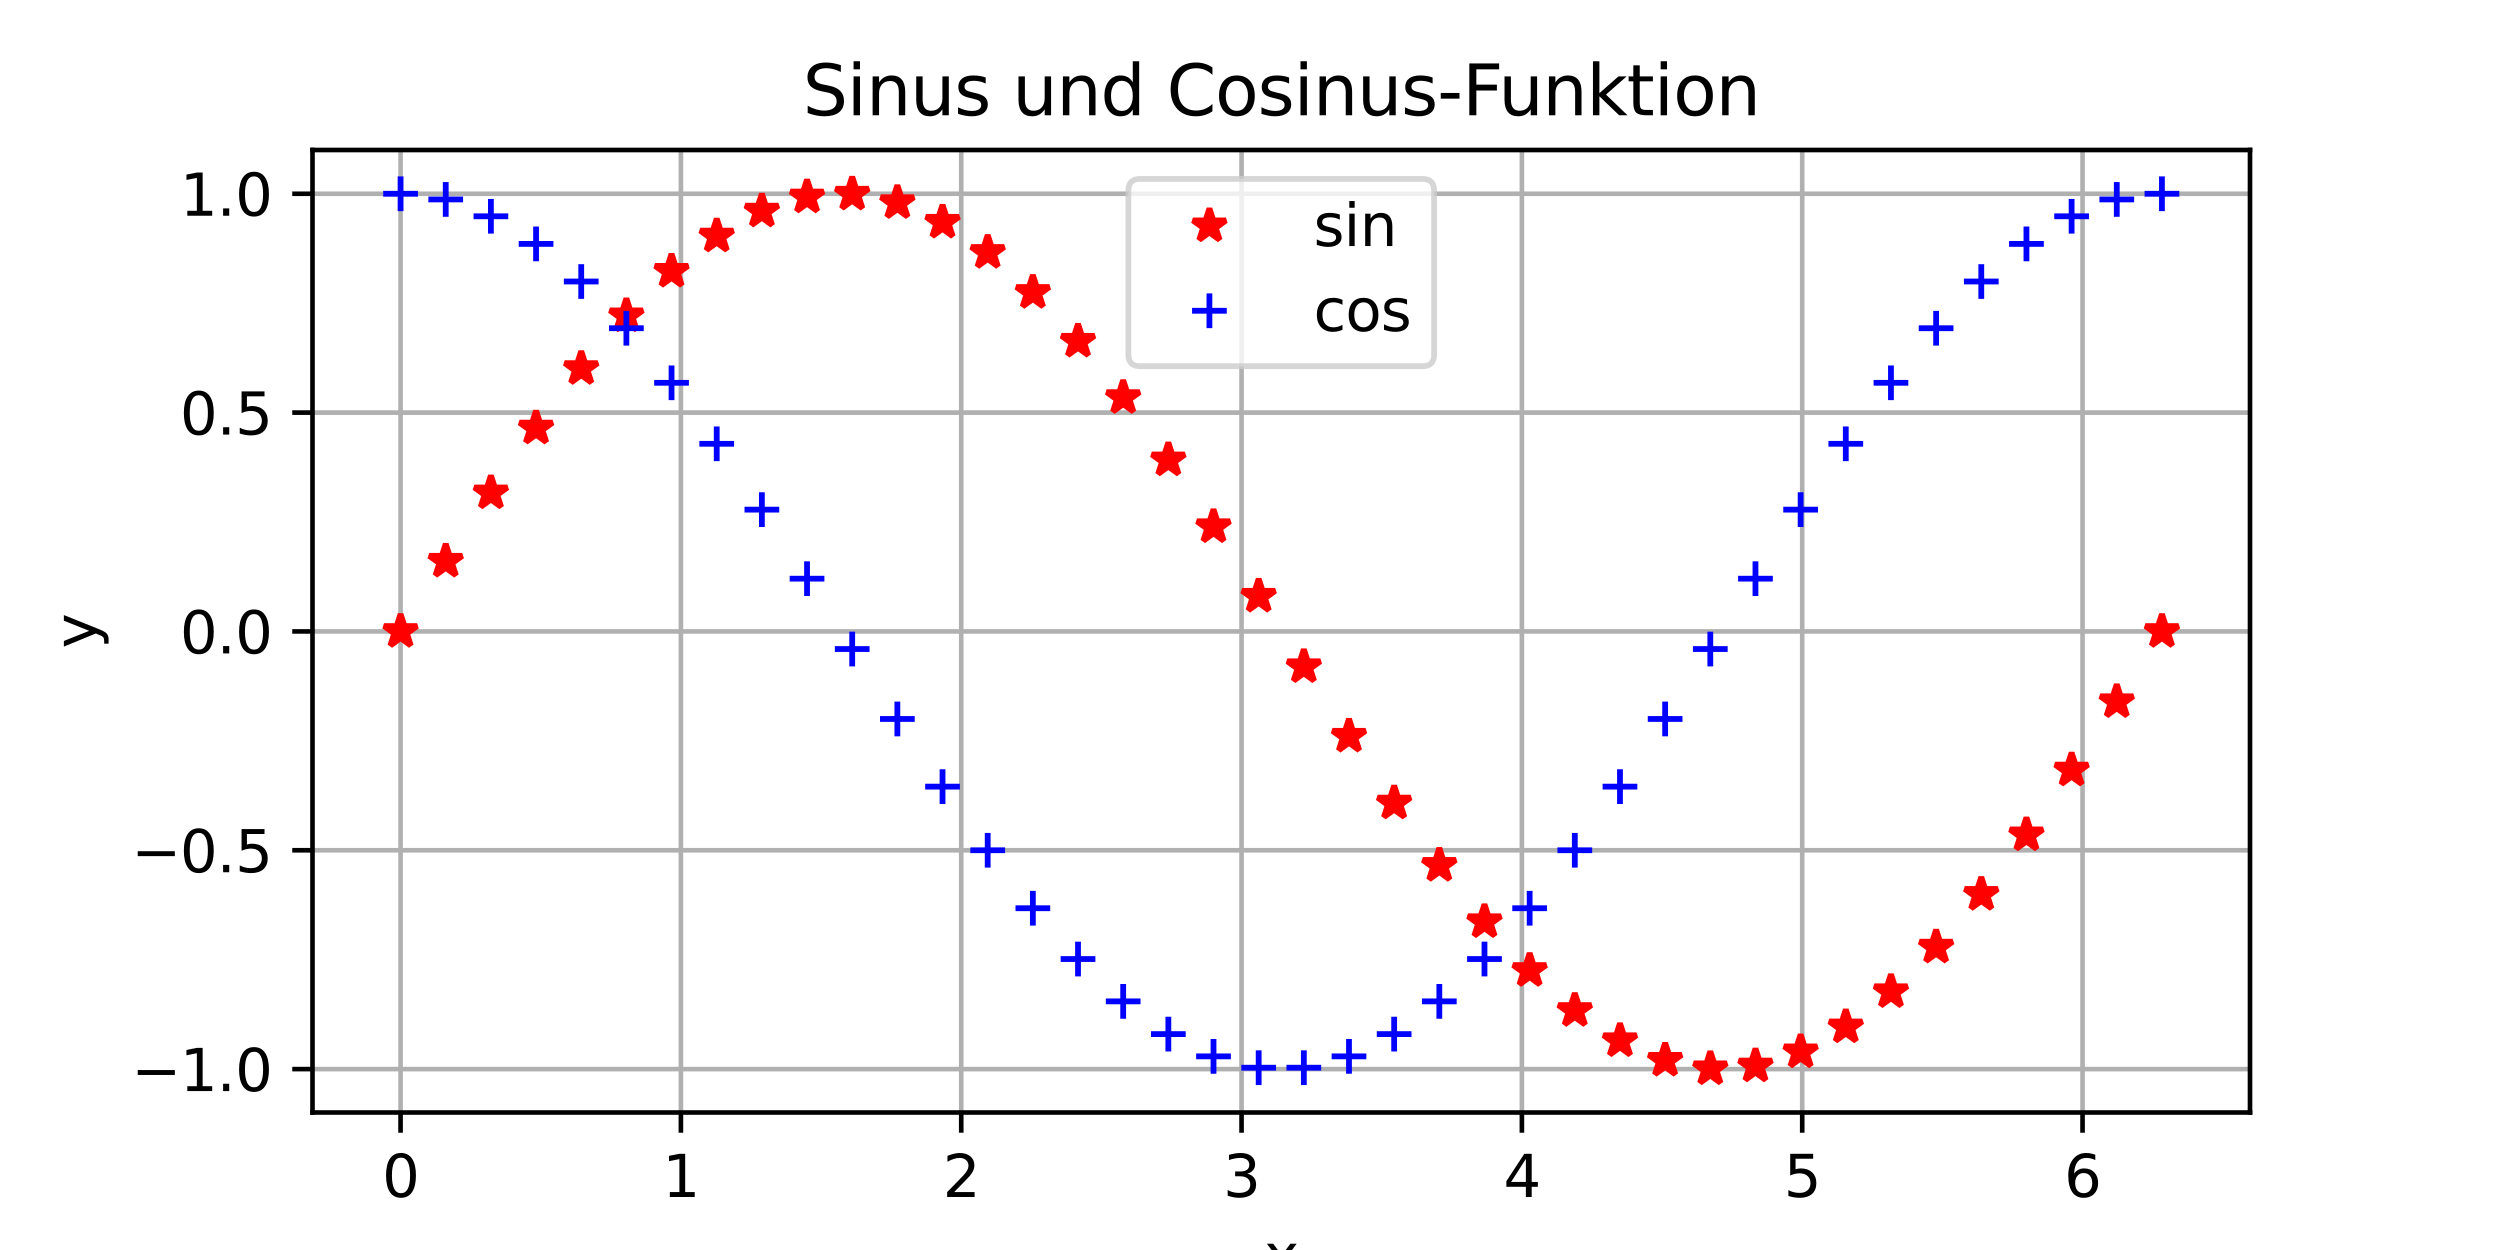 <?xml version="1.0" encoding="utf-8" standalone="no"?>
<!DOCTYPE svg PUBLIC "-//W3C//DTD SVG 1.1//EN"
  "http://www.w3.org/Graphics/SVG/1.1/DTD/svg11.dtd">
<svg xmlns:xlink="http://www.w3.org/1999/xlink" width="432pt" height="216pt" viewBox="0 0 432 216" xmlns="http://www.w3.org/2000/svg" version="1.1">
 <defs>
  <style type="text/css">*{stroke-linejoin: round; stroke-linecap: butt}</style>
 </defs>
 <g id="figure_1">
  <g id="patch_1">
   <path d="M 0 216 
L 432 216 
L 432 0 
L 0 0 
z
" style="fill: #ffffff"/>
  </g>
  <g id="axes_1">
   <g id="patch_2">
    <path d="M 54 192.24 
L 388.8 192.24 
L 388.8 25.92 
L 54 25.92 
z
" style="fill: #ffffff"/>
   </g>
   <g id="matplotlib.axis_1">
    <g id="xtick_1">
     <g id="line2d_1">
      <path d="M 69.218 192.24 
L 69.218 25.92 
" clip-path="url(#p8d34465b26)" style="fill: none; stroke: #b0b0b0; stroke-width: 0.8; stroke-linecap: square"/>
     </g>
     <g id="line2d_2">
      <defs>
       <path id="m0b960f6352" d="M 0 0 
L 0 3.5 
" style="stroke: #000000; stroke-width: 0.8"/>
      </defs>
      <g>
       <use xlink:href="#m0b960f6352" x="69.218" y="192.24" style="stroke: #000000; stroke-width: 0.8"/>
      </g>
     </g>
     <g id="text_1">
      <!-- 0 -->
      <g transform="translate(66.037 206.838) scale(0.1 -0.1)">
       <defs>
        <path id="DejaVuSans-30" d="M 2034 4250 
Q 1547 4250 1301 3770 
Q 1056 3291 1056 2328 
Q 1056 1369 1301 889 
Q 1547 409 2034 409 
Q 2525 409 2770 889 
Q 3016 1369 3016 2328 
Q 3016 3291 2770 3770 
Q 2525 4250 2034 4250 
z
M 2034 4750 
Q 2819 4750 3233 4129 
Q 3647 3509 3647 2328 
Q 3647 1150 3233 529 
Q 2819 -91 2034 -91 
Q 1250 -91 836 529 
Q 422 1150 422 2328 
Q 422 3509 836 4129 
Q 1250 4750 2034 4750 
z
" transform="scale(0.016)"/>
       </defs>
       <use xlink:href="#DejaVuSans-30"/>
      </g>
     </g>
    </g>
    <g id="xtick_2">
     <g id="line2d_3">
      <path d="M 117.659 192.24 
L 117.659 25.92 
" clip-path="url(#p8d34465b26)" style="fill: none; stroke: #b0b0b0; stroke-width: 0.8; stroke-linecap: square"/>
     </g>
     <g id="line2d_4">
      <g>
       <use xlink:href="#m0b960f6352" x="117.659" y="192.24" style="stroke: #000000; stroke-width: 0.8"/>
      </g>
     </g>
     <g id="text_2">
      <!-- 1 -->
      <g transform="translate(114.478 206.838) scale(0.1 -0.1)">
       <defs>
        <path id="DejaVuSans-31" d="M 794 531 
L 1825 531 
L 1825 4091 
L 703 3866 
L 703 4441 
L 1819 4666 
L 2450 4666 
L 2450 531 
L 3481 531 
L 3481 0 
L 794 0 
L 794 531 
z
" transform="scale(0.016)"/>
       </defs>
       <use xlink:href="#DejaVuSans-31"/>
      </g>
     </g>
    </g>
    <g id="xtick_3">
     <g id="line2d_5">
      <path d="M 166.1 192.24 
L 166.1 25.92 
" clip-path="url(#p8d34465b26)" style="fill: none; stroke: #b0b0b0; stroke-width: 0.8; stroke-linecap: square"/>
     </g>
     <g id="line2d_6">
      <g>
       <use xlink:href="#m0b960f6352" x="166.1" y="192.24" style="stroke: #000000; stroke-width: 0.8"/>
      </g>
     </g>
     <g id="text_3">
      <!-- 2 -->
      <g transform="translate(162.919 206.838) scale(0.1 -0.1)">
       <defs>
        <path id="DejaVuSans-32" d="M 1228 531 
L 3431 531 
L 3431 0 
L 469 0 
L 469 531 
Q 828 903 1448 1529 
Q 2069 2156 2228 2338 
Q 2531 2678 2651 2914 
Q 2772 3150 2772 3378 
Q 2772 3750 2511 3984 
Q 2250 4219 1831 4219 
Q 1534 4219 1204 4116 
Q 875 4013 500 3803 
L 500 4441 
Q 881 4594 1212 4672 
Q 1544 4750 1819 4750 
Q 2544 4750 2975 4387 
Q 3406 4025 3406 3419 
Q 3406 3131 3298 2873 
Q 3191 2616 2906 2266 
Q 2828 2175 2409 1742 
Q 1991 1309 1228 531 
z
" transform="scale(0.016)"/>
       </defs>
       <use xlink:href="#DejaVuSans-32"/>
      </g>
     </g>
    </g>
    <g id="xtick_4">
     <g id="line2d_7">
      <path d="M 214.541 192.24 
L 214.541 25.92 
" clip-path="url(#p8d34465b26)" style="fill: none; stroke: #b0b0b0; stroke-width: 0.8; stroke-linecap: square"/>
     </g>
     <g id="line2d_8">
      <g>
       <use xlink:href="#m0b960f6352" x="214.541" y="192.24" style="stroke: #000000; stroke-width: 0.8"/>
      </g>
     </g>
     <g id="text_4">
      <!-- 3 -->
      <g transform="translate(211.36 206.838) scale(0.1 -0.1)">
       <defs>
        <path id="DejaVuSans-33" d="M 2597 2516 
Q 3050 2419 3304 2112 
Q 3559 1806 3559 1356 
Q 3559 666 3084 287 
Q 2609 -91 1734 -91 
Q 1441 -91 1130 -33 
Q 819 25 488 141 
L 488 750 
Q 750 597 1062 519 
Q 1375 441 1716 441 
Q 2309 441 2620 675 
Q 2931 909 2931 1356 
Q 2931 1769 2642 2001 
Q 2353 2234 1838 2234 
L 1294 2234 
L 1294 2753 
L 1863 2753 
Q 2328 2753 2575 2939 
Q 2822 3125 2822 3475 
Q 2822 3834 2567 4026 
Q 2313 4219 1838 4219 
Q 1578 4219 1281 4162 
Q 984 4106 628 3988 
L 628 4550 
Q 988 4650 1302 4700 
Q 1616 4750 1894 4750 
Q 2613 4750 3031 4423 
Q 3450 4097 3450 3541 
Q 3450 3153 3228 2886 
Q 3006 2619 2597 2516 
z
" transform="scale(0.016)"/>
       </defs>
       <use xlink:href="#DejaVuSans-33"/>
      </g>
     </g>
    </g>
    <g id="xtick_5">
     <g id="line2d_9">
      <path d="M 262.982 192.24 
L 262.982 25.92 
" clip-path="url(#p8d34465b26)" style="fill: none; stroke: #b0b0b0; stroke-width: 0.8; stroke-linecap: square"/>
     </g>
     <g id="line2d_10">
      <g>
       <use xlink:href="#m0b960f6352" x="262.982" y="192.24" style="stroke: #000000; stroke-width: 0.8"/>
      </g>
     </g>
     <g id="text_5">
      <!-- 4 -->
      <g transform="translate(259.801 206.838) scale(0.1 -0.1)">
       <defs>
        <path id="DejaVuSans-34" d="M 2419 4116 
L 825 1625 
L 2419 1625 
L 2419 4116 
z
M 2253 4666 
L 3047 4666 
L 3047 1625 
L 3713 1625 
L 3713 1100 
L 3047 1100 
L 3047 0 
L 2419 0 
L 2419 1100 
L 313 1100 
L 313 1709 
L 2253 4666 
z
" transform="scale(0.016)"/>
       </defs>
       <use xlink:href="#DejaVuSans-34"/>
      </g>
     </g>
    </g>
    <g id="xtick_6">
     <g id="line2d_11">
      <path d="M 311.423 192.24 
L 311.423 25.92 
" clip-path="url(#p8d34465b26)" style="fill: none; stroke: #b0b0b0; stroke-width: 0.8; stroke-linecap: square"/>
     </g>
     <g id="line2d_12">
      <g>
       <use xlink:href="#m0b960f6352" x="311.423" y="192.24" style="stroke: #000000; stroke-width: 0.8"/>
      </g>
     </g>
     <g id="text_6">
      <!-- 5 -->
      <g transform="translate(308.242 206.838) scale(0.1 -0.1)">
       <defs>
        <path id="DejaVuSans-35" d="M 691 4666 
L 3169 4666 
L 3169 4134 
L 1269 4134 
L 1269 2991 
Q 1406 3038 1543 3061 
Q 1681 3084 1819 3084 
Q 2600 3084 3056 2656 
Q 3513 2228 3513 1497 
Q 3513 744 3044 326 
Q 2575 -91 1722 -91 
Q 1428 -91 1123 -41 
Q 819 9 494 109 
L 494 744 
Q 775 591 1075 516 
Q 1375 441 1709 441 
Q 2250 441 2565 725 
Q 2881 1009 2881 1497 
Q 2881 1984 2565 2268 
Q 2250 2553 1709 2553 
Q 1456 2553 1204 2497 
Q 953 2441 691 2322 
L 691 4666 
z
" transform="scale(0.016)"/>
       </defs>
       <use xlink:href="#DejaVuSans-35"/>
      </g>
     </g>
    </g>
    <g id="xtick_7">
     <g id="line2d_13">
      <path d="M 359.864 192.24 
L 359.864 25.92 
" clip-path="url(#p8d34465b26)" style="fill: none; stroke: #b0b0b0; stroke-width: 0.8; stroke-linecap: square"/>
     </g>
     <g id="line2d_14">
      <g>
       <use xlink:href="#m0b960f6352" x="359.864" y="192.24" style="stroke: #000000; stroke-width: 0.8"/>
      </g>
     </g>
     <g id="text_7">
      <!-- 6 -->
      <g transform="translate(356.683 206.838) scale(0.1 -0.1)">
       <defs>
        <path id="DejaVuSans-36" d="M 2113 2584 
Q 1688 2584 1439 2293 
Q 1191 2003 1191 1497 
Q 1191 994 1439 701 
Q 1688 409 2113 409 
Q 2538 409 2786 701 
Q 3034 994 3034 1497 
Q 3034 2003 2786 2293 
Q 2538 2584 2113 2584 
z
M 3366 4563 
L 3366 3988 
Q 3128 4100 2886 4159 
Q 2644 4219 2406 4219 
Q 1781 4219 1451 3797 
Q 1122 3375 1075 2522 
Q 1259 2794 1537 2939 
Q 1816 3084 2150 3084 
Q 2853 3084 3261 2657 
Q 3669 2231 3669 1497 
Q 3669 778 3244 343 
Q 2819 -91 2113 -91 
Q 1303 -91 875 529 
Q 447 1150 447 2328 
Q 447 3434 972 4092 
Q 1497 4750 2381 4750 
Q 2619 4750 2861 4703 
Q 3103 4656 3366 4563 
z
" transform="scale(0.016)"/>
       </defs>
       <use xlink:href="#DejaVuSans-36"/>
      </g>
     </g>
    </g>
    <g id="text_8">
     <!-- x -->
     <g transform="translate(218.441 220.517) scale(0.1 -0.1)">
      <defs>
       <path id="DejaVuSans-78" d="M 3513 3500 
L 2247 1797 
L 3578 0 
L 2900 0 
L 1881 1375 
L 863 0 
L 184 0 
L 1544 1831 
L 300 3500 
L 978 3500 
L 1906 2253 
L 2834 3500 
L 3513 3500 
z
" transform="scale(0.016)"/>
      </defs>
      <use xlink:href="#DejaVuSans-78"/>
     </g>
    </g>
   </g>
   <g id="matplotlib.axis_2">
    <g id="ytick_1">
     <g id="line2d_15">
      <path d="M 54 184.741 
L 388.8 184.741 
" clip-path="url(#p8d34465b26)" style="fill: none; stroke: #b0b0b0; stroke-width: 0.8; stroke-linecap: square"/>
     </g>
     <g id="line2d_16">
      <defs>
       <path id="m891eb0a89f" d="M 0 0 
L -3.5 0 
" style="stroke: #000000; stroke-width: 0.8"/>
      </defs>
      <g>
       <use xlink:href="#m891eb0a89f" x="54" y="184.741" style="stroke: #000000; stroke-width: 0.8"/>
      </g>
     </g>
     <g id="text_9">
      <!-- −1.0 -->
      <g transform="translate(22.717 188.541) scale(0.1 -0.1)">
       <defs>
        <path id="DejaVuSans-2212" d="M 678 2272 
L 4684 2272 
L 4684 1741 
L 678 1741 
L 678 2272 
z
" transform="scale(0.016)"/>
        <path id="DejaVuSans-2e" d="M 684 794 
L 1344 794 
L 1344 0 
L 684 0 
L 684 794 
z
" transform="scale(0.016)"/>
       </defs>
       <use xlink:href="#DejaVuSans-2212"/>
       <use xlink:href="#DejaVuSans-31" x="83.789"/>
       <use xlink:href="#DejaVuSans-2e" x="147.412"/>
       <use xlink:href="#DejaVuSans-30" x="179.199"/>
      </g>
     </g>
    </g>
    <g id="ytick_2">
     <g id="line2d_17">
      <path d="M 54 146.926 
L 388.8 146.926 
" clip-path="url(#p8d34465b26)" style="fill: none; stroke: #b0b0b0; stroke-width: 0.8; stroke-linecap: square"/>
     </g>
     <g id="line2d_18">
      <g>
       <use xlink:href="#m891eb0a89f" x="54" y="146.926" style="stroke: #000000; stroke-width: 0.8"/>
      </g>
     </g>
     <g id="text_10">
      <!-- −0.5 -->
      <g transform="translate(22.717 150.725) scale(0.1 -0.1)">
       <use xlink:href="#DejaVuSans-2212"/>
       <use xlink:href="#DejaVuSans-30" x="83.789"/>
       <use xlink:href="#DejaVuSans-2e" x="147.412"/>
       <use xlink:href="#DejaVuSans-35" x="179.199"/>
      </g>
     </g>
    </g>
    <g id="ytick_3">
     <g id="line2d_19">
      <path d="M 54 109.111 
L 388.8 109.111 
" clip-path="url(#p8d34465b26)" style="fill: none; stroke: #b0b0b0; stroke-width: 0.8; stroke-linecap: square"/>
     </g>
     <g id="line2d_20">
      <g>
       <use xlink:href="#m891eb0a89f" x="54" y="109.111" style="stroke: #000000; stroke-width: 0.8"/>
      </g>
     </g>
     <g id="text_11">
      <!-- 0.0 -->
      <g transform="translate(31.097 112.91) scale(0.1 -0.1)">
       <use xlink:href="#DejaVuSans-30"/>
       <use xlink:href="#DejaVuSans-2e" x="63.623"/>
       <use xlink:href="#DejaVuSans-30" x="95.41"/>
      </g>
     </g>
    </g>
    <g id="ytick_4">
     <g id="line2d_21">
      <path d="M 54 71.295 
L 388.8 71.295 
" clip-path="url(#p8d34465b26)" style="fill: none; stroke: #b0b0b0; stroke-width: 0.8; stroke-linecap: square"/>
     </g>
     <g id="line2d_22">
      <g>
       <use xlink:href="#m891eb0a89f" x="54" y="71.295" style="stroke: #000000; stroke-width: 0.8"/>
      </g>
     </g>
     <g id="text_12">
      <!-- 0.5 -->
      <g transform="translate(31.097 75.095) scale(0.1 -0.1)">
       <use xlink:href="#DejaVuSans-30"/>
       <use xlink:href="#DejaVuSans-2e" x="63.623"/>
       <use xlink:href="#DejaVuSans-35" x="95.41"/>
      </g>
     </g>
    </g>
    <g id="ytick_5">
     <g id="line2d_23">
      <path d="M 54 33.48 
L 388.8 33.48 
" clip-path="url(#p8d34465b26)" style="fill: none; stroke: #b0b0b0; stroke-width: 0.8; stroke-linecap: square"/>
     </g>
     <g id="line2d_24">
      <g>
       <use xlink:href="#m891eb0a89f" x="54" y="33.48" style="stroke: #000000; stroke-width: 0.8"/>
      </g>
     </g>
     <g id="text_13">
      <!-- 1.0 -->
      <g transform="translate(31.097 37.279) scale(0.1 -0.1)">
       <use xlink:href="#DejaVuSans-31"/>
       <use xlink:href="#DejaVuSans-2e" x="63.623"/>
       <use xlink:href="#DejaVuSans-30" x="95.41"/>
      </g>
     </g>
    </g>
    <g id="text_14">
     <!-- y -->
     <g transform="translate(16.637 112.039) rotate(-90) scale(0.1 -0.1)">
      <defs>
       <path id="DejaVuSans-79" d="M 2059 -325 
Q 1816 -950 1584 -1140 
Q 1353 -1331 966 -1331 
L 506 -1331 
L 506 -850 
L 844 -850 
Q 1081 -850 1212 -737 
Q 1344 -625 1503 -206 
L 1606 56 
L 191 3500 
L 800 3500 
L 1894 763 
L 2988 3500 
L 3597 3500 
L 2059 -325 
z
" transform="scale(0.016)"/>
      </defs>
      <use xlink:href="#DejaVuSans-79"/>
     </g>
    </g>
   </g>
   <g id="line2d_25">
    <defs>
     <path id="mfdbe101619" d="M 0 -3 
L -0.674 -0.927 
L -2.853 -0.927 
L -1.09 0.354 
L -1.763 2.427 
L -0 1.146 
L 1.763 2.427 
L 1.09 0.354 
L 2.853 -0.927 
L 0.674 -0.927 
z
" style="stroke: #ff0000; stroke-linejoin: bevel"/>
    </defs>
    <g clip-path="url(#p8d34465b26)">
     <use xlink:href="#mfdbe101619" x="69.218" y="109.111" style="fill: #ff0000; stroke: #ff0000; stroke-linejoin: bevel"/>
     <use xlink:href="#mfdbe101619" x="77.022" y="96.979" style="fill: #ff0000; stroke: #ff0000; stroke-linejoin: bevel"/>
     <use xlink:href="#mfdbe101619" x="84.827" y="85.161" style="fill: #ff0000; stroke: #ff0000; stroke-linejoin: bevel"/>
     <use xlink:href="#mfdbe101619" x="92.631" y="73.963" style="fill: #ff0000; stroke: #ff0000; stroke-linejoin: bevel"/>
     <use xlink:href="#mfdbe101619" x="100.435" y="63.676" style="fill: #ff0000; stroke: #ff0000; stroke-linejoin: bevel"/>
     <use xlink:href="#mfdbe101619" x="108.239" y="54.566" style="fill: #ff0000; stroke: #ff0000; stroke-linejoin: bevel"/>
     <use xlink:href="#mfdbe101619" x="116.043" y="46.868" style="fill: #ff0000; stroke: #ff0000; stroke-linejoin: bevel"/>
     <use xlink:href="#mfdbe101619" x="123.848" y="40.782" style="fill: #ff0000; stroke: #ff0000; stroke-linejoin: bevel"/>
     <use xlink:href="#mfdbe101619" x="131.652" y="36.466" style="fill: #ff0000; stroke: #ff0000; stroke-linejoin: bevel"/>
     <use xlink:href="#mfdbe101619" x="139.456" y="34.031" style="fill: #ff0000; stroke: #ff0000; stroke-linejoin: bevel"/>
     <use xlink:href="#mfdbe101619" x="147.26" y="33.541" style="fill: #ff0000; stroke: #ff0000; stroke-linejoin: bevel"/>
     <use xlink:href="#mfdbe101619" x="155.064" y="35.008" style="fill: #ff0000; stroke: #ff0000; stroke-linejoin: bevel"/>
     <use xlink:href="#mfdbe101619" x="162.869" y="38.395" style="fill: #ff0000; stroke: #ff0000; stroke-linejoin: bevel"/>
     <use xlink:href="#mfdbe101619" x="170.673" y="43.613" style="fill: #ff0000; stroke: #ff0000; stroke-linejoin: bevel"/>
     <use xlink:href="#mfdbe101619" x="178.477" y="50.527" style="fill: #ff0000; stroke: #ff0000; stroke-linejoin: bevel"/>
     <use xlink:href="#mfdbe101619" x="186.281" y="58.958" style="fill: #ff0000; stroke: #ff0000; stroke-linejoin: bevel"/>
     <use xlink:href="#mfdbe101619" x="194.085" y="68.689" style="fill: #ff0000; stroke: #ff0000; stroke-linejoin: bevel"/>
     <use xlink:href="#mfdbe101619" x="201.89" y="79.466" style="fill: #ff0000; stroke: #ff0000; stroke-linejoin: bevel"/>
     <use xlink:href="#mfdbe101619" x="209.694" y="91.011" style="fill: #ff0000; stroke: #ff0000; stroke-linejoin: bevel"/>
     <use xlink:href="#mfdbe101619" x="217.498" y="103.025" style="fill: #ff0000; stroke: #ff0000; stroke-linejoin: bevel"/>
     <use xlink:href="#mfdbe101619" x="225.302" y="115.196" style="fill: #ff0000; stroke: #ff0000; stroke-linejoin: bevel"/>
     <use xlink:href="#mfdbe101619" x="233.106" y="127.21" style="fill: #ff0000; stroke: #ff0000; stroke-linejoin: bevel"/>
     <use xlink:href="#mfdbe101619" x="240.91" y="138.755" style="fill: #ff0000; stroke: #ff0000; stroke-linejoin: bevel"/>
     <use xlink:href="#mfdbe101619" x="248.715" y="149.533" style="fill: #ff0000; stroke: #ff0000; stroke-linejoin: bevel"/>
     <use xlink:href="#mfdbe101619" x="256.519" y="159.263" style="fill: #ff0000; stroke: #ff0000; stroke-linejoin: bevel"/>
     <use xlink:href="#mfdbe101619" x="264.323" y="167.695" style="fill: #ff0000; stroke: #ff0000; stroke-linejoin: bevel"/>
     <use xlink:href="#mfdbe101619" x="272.127" y="174.609" style="fill: #ff0000; stroke: #ff0000; stroke-linejoin: bevel"/>
     <use xlink:href="#mfdbe101619" x="279.931" y="179.827" style="fill: #ff0000; stroke: #ff0000; stroke-linejoin: bevel"/>
     <use xlink:href="#mfdbe101619" x="287.736" y="183.213" style="fill: #ff0000; stroke: #ff0000; stroke-linejoin: bevel"/>
     <use xlink:href="#mfdbe101619" x="295.54" y="184.68" style="fill: #ff0000; stroke: #ff0000; stroke-linejoin: bevel"/>
     <use xlink:href="#mfdbe101619" x="303.344" y="184.19" style="fill: #ff0000; stroke: #ff0000; stroke-linejoin: bevel"/>
     <use xlink:href="#mfdbe101619" x="311.148" y="181.755" style="fill: #ff0000; stroke: #ff0000; stroke-linejoin: bevel"/>
     <use xlink:href="#mfdbe101619" x="318.952" y="177.439" style="fill: #ff0000; stroke: #ff0000; stroke-linejoin: bevel"/>
     <use xlink:href="#mfdbe101619" x="326.757" y="171.353" style="fill: #ff0000; stroke: #ff0000; stroke-linejoin: bevel"/>
     <use xlink:href="#mfdbe101619" x="334.561" y="163.656" style="fill: #ff0000; stroke: #ff0000; stroke-linejoin: bevel"/>
     <use xlink:href="#mfdbe101619" x="342.365" y="154.545" style="fill: #ff0000; stroke: #ff0000; stroke-linejoin: bevel"/>
     <use xlink:href="#mfdbe101619" x="350.169" y="144.258" style="fill: #ff0000; stroke: #ff0000; stroke-linejoin: bevel"/>
     <use xlink:href="#mfdbe101619" x="357.973" y="133.06" style="fill: #ff0000; stroke: #ff0000; stroke-linejoin: bevel"/>
     <use xlink:href="#mfdbe101619" x="365.778" y="121.243" style="fill: #ff0000; stroke: #ff0000; stroke-linejoin: bevel"/>
     <use xlink:href="#mfdbe101619" x="373.582" y="109.111" style="fill: #ff0000; stroke: #ff0000; stroke-linejoin: bevel"/>
    </g>
   </g>
   <g id="line2d_26">
    <defs>
     <path id="m6c2ed15525" d="M -3 0 
L 3 0 
M 0 3 
L 0 -3 
" style="stroke: #0000ff"/>
    </defs>
    <g clip-path="url(#p8d34465b26)">
     <use xlink:href="#m6c2ed15525" x="69.218" y="33.48" style="fill: #0000ff; stroke: #0000ff"/>
     <use xlink:href="#m6c2ed15525" x="77.022" y="34.459" style="fill: #0000ff; stroke: #0000ff"/>
     <use xlink:href="#m6c2ed15525" x="84.827" y="37.372" style="fill: #0000ff; stroke: #0000ff"/>
     <use xlink:href="#m6c2ed15525" x="92.631" y="42.143" style="fill: #0000ff; stroke: #0000ff"/>
     <use xlink:href="#m6c2ed15525" x="100.435" y="48.648" style="fill: #0000ff; stroke: #0000ff"/>
     <use xlink:href="#m6c2ed15525" x="108.239" y="56.719" style="fill: #0000ff; stroke: #0000ff"/>
     <use xlink:href="#m6c2ed15525" x="116.043" y="66.148" style="fill: #0000ff; stroke: #0000ff"/>
     <use xlink:href="#m6c2ed15525" x="123.848" y="76.688" style="fill: #0000ff; stroke: #0000ff"/>
     <use xlink:href="#m6c2ed15525" x="131.652" y="88.069" style="fill: #0000ff; stroke: #0000ff"/>
     <use xlink:href="#m6c2ed15525" x="139.456" y="99.994" style="fill: #0000ff; stroke: #0000ff"/>
     <use xlink:href="#m6c2ed15525" x="147.26" y="112.156" style="fill: #0000ff; stroke: #0000ff"/>
     <use xlink:href="#m6c2ed15525" x="155.064" y="124.239" style="fill: #0000ff; stroke: #0000ff"/>
     <use xlink:href="#m6c2ed15525" x="162.869" y="135.93" style="fill: #0000ff; stroke: #0000ff"/>
     <use xlink:href="#m6c2ed15525" x="170.673" y="146.926" style="fill: #0000ff; stroke: #0000ff"/>
     <use xlink:href="#m6c2ed15525" x="178.477" y="156.943" style="fill: #0000ff; stroke: #0000ff"/>
     <use xlink:href="#m6c2ed15525" x="186.281" y="165.721" style="fill: #0000ff; stroke: #0000ff"/>
     <use xlink:href="#m6c2ed15525" x="194.085" y="173.033" style="fill: #0000ff; stroke: #0000ff"/>
     <use xlink:href="#m6c2ed15525" x="201.89" y="178.689" style="fill: #0000ff; stroke: #0000ff"/>
     <use xlink:href="#m6c2ed15525" x="209.694" y="182.544" style="fill: #0000ff; stroke: #0000ff"/>
     <use xlink:href="#m6c2ed15525" x="217.498" y="184.496" style="fill: #0000ff; stroke: #0000ff"/>
     <use xlink:href="#m6c2ed15525" x="225.302" y="184.496" style="fill: #0000ff; stroke: #0000ff"/>
     <use xlink:href="#m6c2ed15525" x="233.106" y="182.544" style="fill: #0000ff; stroke: #0000ff"/>
     <use xlink:href="#m6c2ed15525" x="240.91" y="178.689" style="fill: #0000ff; stroke: #0000ff"/>
     <use xlink:href="#m6c2ed15525" x="248.715" y="173.033" style="fill: #0000ff; stroke: #0000ff"/>
     <use xlink:href="#m6c2ed15525" x="256.519" y="165.721" style="fill: #0000ff; stroke: #0000ff"/>
     <use xlink:href="#m6c2ed15525" x="264.323" y="156.943" style="fill: #0000ff; stroke: #0000ff"/>
     <use xlink:href="#m6c2ed15525" x="272.127" y="146.926" style="fill: #0000ff; stroke: #0000ff"/>
     <use xlink:href="#m6c2ed15525" x="279.931" y="135.93" style="fill: #0000ff; stroke: #0000ff"/>
     <use xlink:href="#m6c2ed15525" x="287.736" y="124.239" style="fill: #0000ff; stroke: #0000ff"/>
     <use xlink:href="#m6c2ed15525" x="295.54" y="112.156" style="fill: #0000ff; stroke: #0000ff"/>
     <use xlink:href="#m6c2ed15525" x="303.344" y="99.994" style="fill: #0000ff; stroke: #0000ff"/>
     <use xlink:href="#m6c2ed15525" x="311.148" y="88.069" style="fill: #0000ff; stroke: #0000ff"/>
     <use xlink:href="#m6c2ed15525" x="318.952" y="76.688" style="fill: #0000ff; stroke: #0000ff"/>
     <use xlink:href="#m6c2ed15525" x="326.757" y="66.148" style="fill: #0000ff; stroke: #0000ff"/>
     <use xlink:href="#m6c2ed15525" x="334.561" y="56.719" style="fill: #0000ff; stroke: #0000ff"/>
     <use xlink:href="#m6c2ed15525" x="342.365" y="48.648" style="fill: #0000ff; stroke: #0000ff"/>
     <use xlink:href="#m6c2ed15525" x="350.169" y="42.143" style="fill: #0000ff; stroke: #0000ff"/>
     <use xlink:href="#m6c2ed15525" x="357.973" y="37.372" style="fill: #0000ff; stroke: #0000ff"/>
     <use xlink:href="#m6c2ed15525" x="365.778" y="34.459" style="fill: #0000ff; stroke: #0000ff"/>
     <use xlink:href="#m6c2ed15525" x="373.582" y="33.48" style="fill: #0000ff; stroke: #0000ff"/>
    </g>
   </g>
   <g id="patch_3">
    <path d="M 54 192.24 
L 54 25.92 
" style="fill: none; stroke: #000000; stroke-width: 0.8; stroke-linejoin: miter; stroke-linecap: square"/>
   </g>
   <g id="patch_4">
    <path d="M 388.8 192.24 
L 388.8 25.92 
" style="fill: none; stroke: #000000; stroke-width: 0.8; stroke-linejoin: miter; stroke-linecap: square"/>
   </g>
   <g id="patch_5">
    <path d="M 54 192.24 
L 388.8 192.24 
" style="fill: none; stroke: #000000; stroke-width: 0.8; stroke-linejoin: miter; stroke-linecap: square"/>
   </g>
   <g id="patch_6">
    <path d="M 54 25.92 
L 388.8 25.92 
" style="fill: none; stroke: #000000; stroke-width: 0.8; stroke-linejoin: miter; stroke-linecap: square"/>
   </g>
   <g id="text_15">
    <!-- Sinus und Cosinus-Funktion -->
    <g transform="translate(138.724 19.92) scale(0.12 -0.12)">
     <defs>
      <path id="DejaVuSans-53" d="M 3425 4513 
L 3425 3897 
Q 3066 4069 2747 4153 
Q 2428 4238 2131 4238 
Q 1616 4238 1336 4038 
Q 1056 3838 1056 3469 
Q 1056 3159 1242 3001 
Q 1428 2844 1947 2747 
L 2328 2669 
Q 3034 2534 3370 2195 
Q 3706 1856 3706 1288 
Q 3706 609 3251 259 
Q 2797 -91 1919 -91 
Q 1588 -91 1214 -16 
Q 841 59 441 206 
L 441 856 
Q 825 641 1194 531 
Q 1563 422 1919 422 
Q 2459 422 2753 634 
Q 3047 847 3047 1241 
Q 3047 1584 2836 1778 
Q 2625 1972 2144 2069 
L 1759 2144 
Q 1053 2284 737 2584 
Q 422 2884 422 3419 
Q 422 4038 858 4394 
Q 1294 4750 2059 4750 
Q 2388 4750 2728 4690 
Q 3069 4631 3425 4513 
z
" transform="scale(0.016)"/>
      <path id="DejaVuSans-69" d="M 603 3500 
L 1178 3500 
L 1178 0 
L 603 0 
L 603 3500 
z
M 603 4863 
L 1178 4863 
L 1178 4134 
L 603 4134 
L 603 4863 
z
" transform="scale(0.016)"/>
      <path id="DejaVuSans-6e" d="M 3513 2113 
L 3513 0 
L 2938 0 
L 2938 2094 
Q 2938 2591 2744 2837 
Q 2550 3084 2163 3084 
Q 1697 3084 1428 2787 
Q 1159 2491 1159 1978 
L 1159 0 
L 581 0 
L 581 3500 
L 1159 3500 
L 1159 2956 
Q 1366 3272 1645 3428 
Q 1925 3584 2291 3584 
Q 2894 3584 3203 3211 
Q 3513 2838 3513 2113 
z
" transform="scale(0.016)"/>
      <path id="DejaVuSans-75" d="M 544 1381 
L 544 3500 
L 1119 3500 
L 1119 1403 
Q 1119 906 1312 657 
Q 1506 409 1894 409 
Q 2359 409 2629 706 
Q 2900 1003 2900 1516 
L 2900 3500 
L 3475 3500 
L 3475 0 
L 2900 0 
L 2900 538 
Q 2691 219 2414 64 
Q 2138 -91 1772 -91 
Q 1169 -91 856 284 
Q 544 659 544 1381 
z
M 1991 3584 
L 1991 3584 
z
" transform="scale(0.016)"/>
      <path id="DejaVuSans-73" d="M 2834 3397 
L 2834 2853 
Q 2591 2978 2328 3040 
Q 2066 3103 1784 3103 
Q 1356 3103 1142 2972 
Q 928 2841 928 2578 
Q 928 2378 1081 2264 
Q 1234 2150 1697 2047 
L 1894 2003 
Q 2506 1872 2764 1633 
Q 3022 1394 3022 966 
Q 3022 478 2636 193 
Q 2250 -91 1575 -91 
Q 1294 -91 989 -36 
Q 684 19 347 128 
L 347 722 
Q 666 556 975 473 
Q 1284 391 1588 391 
Q 1994 391 2212 530 
Q 2431 669 2431 922 
Q 2431 1156 2273 1281 
Q 2116 1406 1581 1522 
L 1381 1569 
Q 847 1681 609 1914 
Q 372 2147 372 2553 
Q 372 3047 722 3315 
Q 1072 3584 1716 3584 
Q 2034 3584 2315 3537 
Q 2597 3491 2834 3397 
z
" transform="scale(0.016)"/>
      <path id="DejaVuSans-20" transform="scale(0.016)"/>
      <path id="DejaVuSans-64" d="M 2906 2969 
L 2906 4863 
L 3481 4863 
L 3481 0 
L 2906 0 
L 2906 525 
Q 2725 213 2448 61 
Q 2172 -91 1784 -91 
Q 1150 -91 751 415 
Q 353 922 353 1747 
Q 353 2572 751 3078 
Q 1150 3584 1784 3584 
Q 2172 3584 2448 3432 
Q 2725 3281 2906 2969 
z
M 947 1747 
Q 947 1113 1208 752 
Q 1469 391 1925 391 
Q 2381 391 2643 752 
Q 2906 1113 2906 1747 
Q 2906 2381 2643 2742 
Q 2381 3103 1925 3103 
Q 1469 3103 1208 2742 
Q 947 2381 947 1747 
z
" transform="scale(0.016)"/>
      <path id="DejaVuSans-43" d="M 4122 4306 
L 4122 3641 
Q 3803 3938 3442 4084 
Q 3081 4231 2675 4231 
Q 1875 4231 1450 3742 
Q 1025 3253 1025 2328 
Q 1025 1406 1450 917 
Q 1875 428 2675 428 
Q 3081 428 3442 575 
Q 3803 722 4122 1019 
L 4122 359 
Q 3791 134 3420 21 
Q 3050 -91 2638 -91 
Q 1578 -91 968 557 
Q 359 1206 359 2328 
Q 359 3453 968 4101 
Q 1578 4750 2638 4750 
Q 3056 4750 3426 4639 
Q 3797 4528 4122 4306 
z
" transform="scale(0.016)"/>
      <path id="DejaVuSans-6f" d="M 1959 3097 
Q 1497 3097 1228 2736 
Q 959 2375 959 1747 
Q 959 1119 1226 758 
Q 1494 397 1959 397 
Q 2419 397 2687 759 
Q 2956 1122 2956 1747 
Q 2956 2369 2687 2733 
Q 2419 3097 1959 3097 
z
M 1959 3584 
Q 2709 3584 3137 3096 
Q 3566 2609 3566 1747 
Q 3566 888 3137 398 
Q 2709 -91 1959 -91 
Q 1206 -91 779 398 
Q 353 888 353 1747 
Q 353 2609 779 3096 
Q 1206 3584 1959 3584 
z
" transform="scale(0.016)"/>
      <path id="DejaVuSans-2d" d="M 313 2009 
L 1997 2009 
L 1997 1497 
L 313 1497 
L 313 2009 
z
" transform="scale(0.016)"/>
      <path id="DejaVuSans-46" d="M 628 4666 
L 3309 4666 
L 3309 4134 
L 1259 4134 
L 1259 2759 
L 3109 2759 
L 3109 2228 
L 1259 2228 
L 1259 0 
L 628 0 
L 628 4666 
z
" transform="scale(0.016)"/>
      <path id="DejaVuSans-6b" d="M 581 4863 
L 1159 4863 
L 1159 1991 
L 2875 3500 
L 3609 3500 
L 1753 1863 
L 3688 0 
L 2938 0 
L 1159 1709 
L 1159 0 
L 581 0 
L 581 4863 
z
" transform="scale(0.016)"/>
      <path id="DejaVuSans-74" d="M 1172 4494 
L 1172 3500 
L 2356 3500 
L 2356 3053 
L 1172 3053 
L 1172 1153 
Q 1172 725 1289 603 
Q 1406 481 1766 481 
L 2356 481 
L 2356 0 
L 1766 0 
Q 1100 0 847 248 
Q 594 497 594 1153 
L 594 3053 
L 172 3053 
L 172 3500 
L 594 3500 
L 594 4494 
L 1172 4494 
z
" transform="scale(0.016)"/>
     </defs>
     <use xlink:href="#DejaVuSans-53"/>
     <use xlink:href="#DejaVuSans-69" x="63.477"/>
     <use xlink:href="#DejaVuSans-6e" x="91.26"/>
     <use xlink:href="#DejaVuSans-75" x="154.639"/>
     <use xlink:href="#DejaVuSans-73" x="218.018"/>
     <use xlink:href="#DejaVuSans-20" x="270.117"/>
     <use xlink:href="#DejaVuSans-75" x="301.904"/>
     <use xlink:href="#DejaVuSans-6e" x="365.283"/>
     <use xlink:href="#DejaVuSans-64" x="428.662"/>
     <use xlink:href="#DejaVuSans-20" x="492.139"/>
     <use xlink:href="#DejaVuSans-43" x="523.926"/>
     <use xlink:href="#DejaVuSans-6f" x="593.75"/>
     <use xlink:href="#DejaVuSans-73" x="654.932"/>
     <use xlink:href="#DejaVuSans-69" x="707.031"/>
     <use xlink:href="#DejaVuSans-6e" x="734.814"/>
     <use xlink:href="#DejaVuSans-75" x="798.193"/>
     <use xlink:href="#DejaVuSans-73" x="861.572"/>
     <use xlink:href="#DejaVuSans-2d" x="913.672"/>
     <use xlink:href="#DejaVuSans-46" x="949.756"/>
     <use xlink:href="#DejaVuSans-75" x="1001.775"/>
     <use xlink:href="#DejaVuSans-6e" x="1065.154"/>
     <use xlink:href="#DejaVuSans-6b" x="1128.533"/>
     <use xlink:href="#DejaVuSans-74" x="1186.443"/>
     <use xlink:href="#DejaVuSans-69" x="1225.652"/>
     <use xlink:href="#DejaVuSans-6f" x="1253.436"/>
     <use xlink:href="#DejaVuSans-6e" x="1314.617"/>
    </g>
   </g>
   <g id="legend_1">
    <g id="patch_7">
     <path d="M 196.987 63.276 
L 245.813 63.276 
Q 247.813 63.276 247.813 61.276 
L 247.813 32.92 
Q 247.813 30.92 245.813 30.92 
L 196.987 30.92 
Q 194.987 30.92 194.987 32.92 
L 194.987 61.276 
Q 194.987 63.276 196.987 63.276 
z
" style="fill: #ffffff; opacity: 0.8; stroke: #cccccc; stroke-linejoin: miter"/>
    </g>
    <g id="line2d_27">
     <g>
      <use xlink:href="#mfdbe101619" x="208.987" y="39.018" style="fill: #ff0000; stroke: #ff0000; stroke-linejoin: bevel"/>
     </g>
    </g>
    <g id="text_16">
     <!-- sin -->
     <g transform="translate(226.987 42.518) scale(0.1 -0.1)">
      <use xlink:href="#DejaVuSans-73"/>
      <use xlink:href="#DejaVuSans-69" x="52.1"/>
      <use xlink:href="#DejaVuSans-6e" x="79.883"/>
     </g>
    </g>
    <g id="line2d_28">
     <g>
      <use xlink:href="#m6c2ed15525" x="208.987" y="53.697" style="fill: #0000ff; stroke: #0000ff"/>
     </g>
    </g>
    <g id="text_17">
     <!-- cos -->
     <g transform="translate(226.987 57.197) scale(0.1 -0.1)">
      <defs>
       <path id="DejaVuSans-63" d="M 3122 3366 
L 3122 2828 
Q 2878 2963 2633 3030 
Q 2388 3097 2138 3097 
Q 1578 3097 1268 2742 
Q 959 2388 959 1747 
Q 959 1106 1268 751 
Q 1578 397 2138 397 
Q 2388 397 2633 464 
Q 2878 531 3122 666 
L 3122 134 
Q 2881 22 2623 -34 
Q 2366 -91 2075 -91 
Q 1284 -91 818 406 
Q 353 903 353 1747 
Q 353 2603 823 3093 
Q 1294 3584 2113 3584 
Q 2378 3584 2631 3529 
Q 2884 3475 3122 3366 
z
" transform="scale(0.016)"/>
      </defs>
      <use xlink:href="#DejaVuSans-63"/>
      <use xlink:href="#DejaVuSans-6f" x="54.98"/>
      <use xlink:href="#DejaVuSans-73" x="116.162"/>
     </g>
    </g>
   </g>
  </g>
 </g>
 <defs>
  <clipPath id="p8d34465b26">
   <rect x="54" y="25.92" width="334.8" height="166.32"/>
  </clipPath>
 </defs>
</svg>
